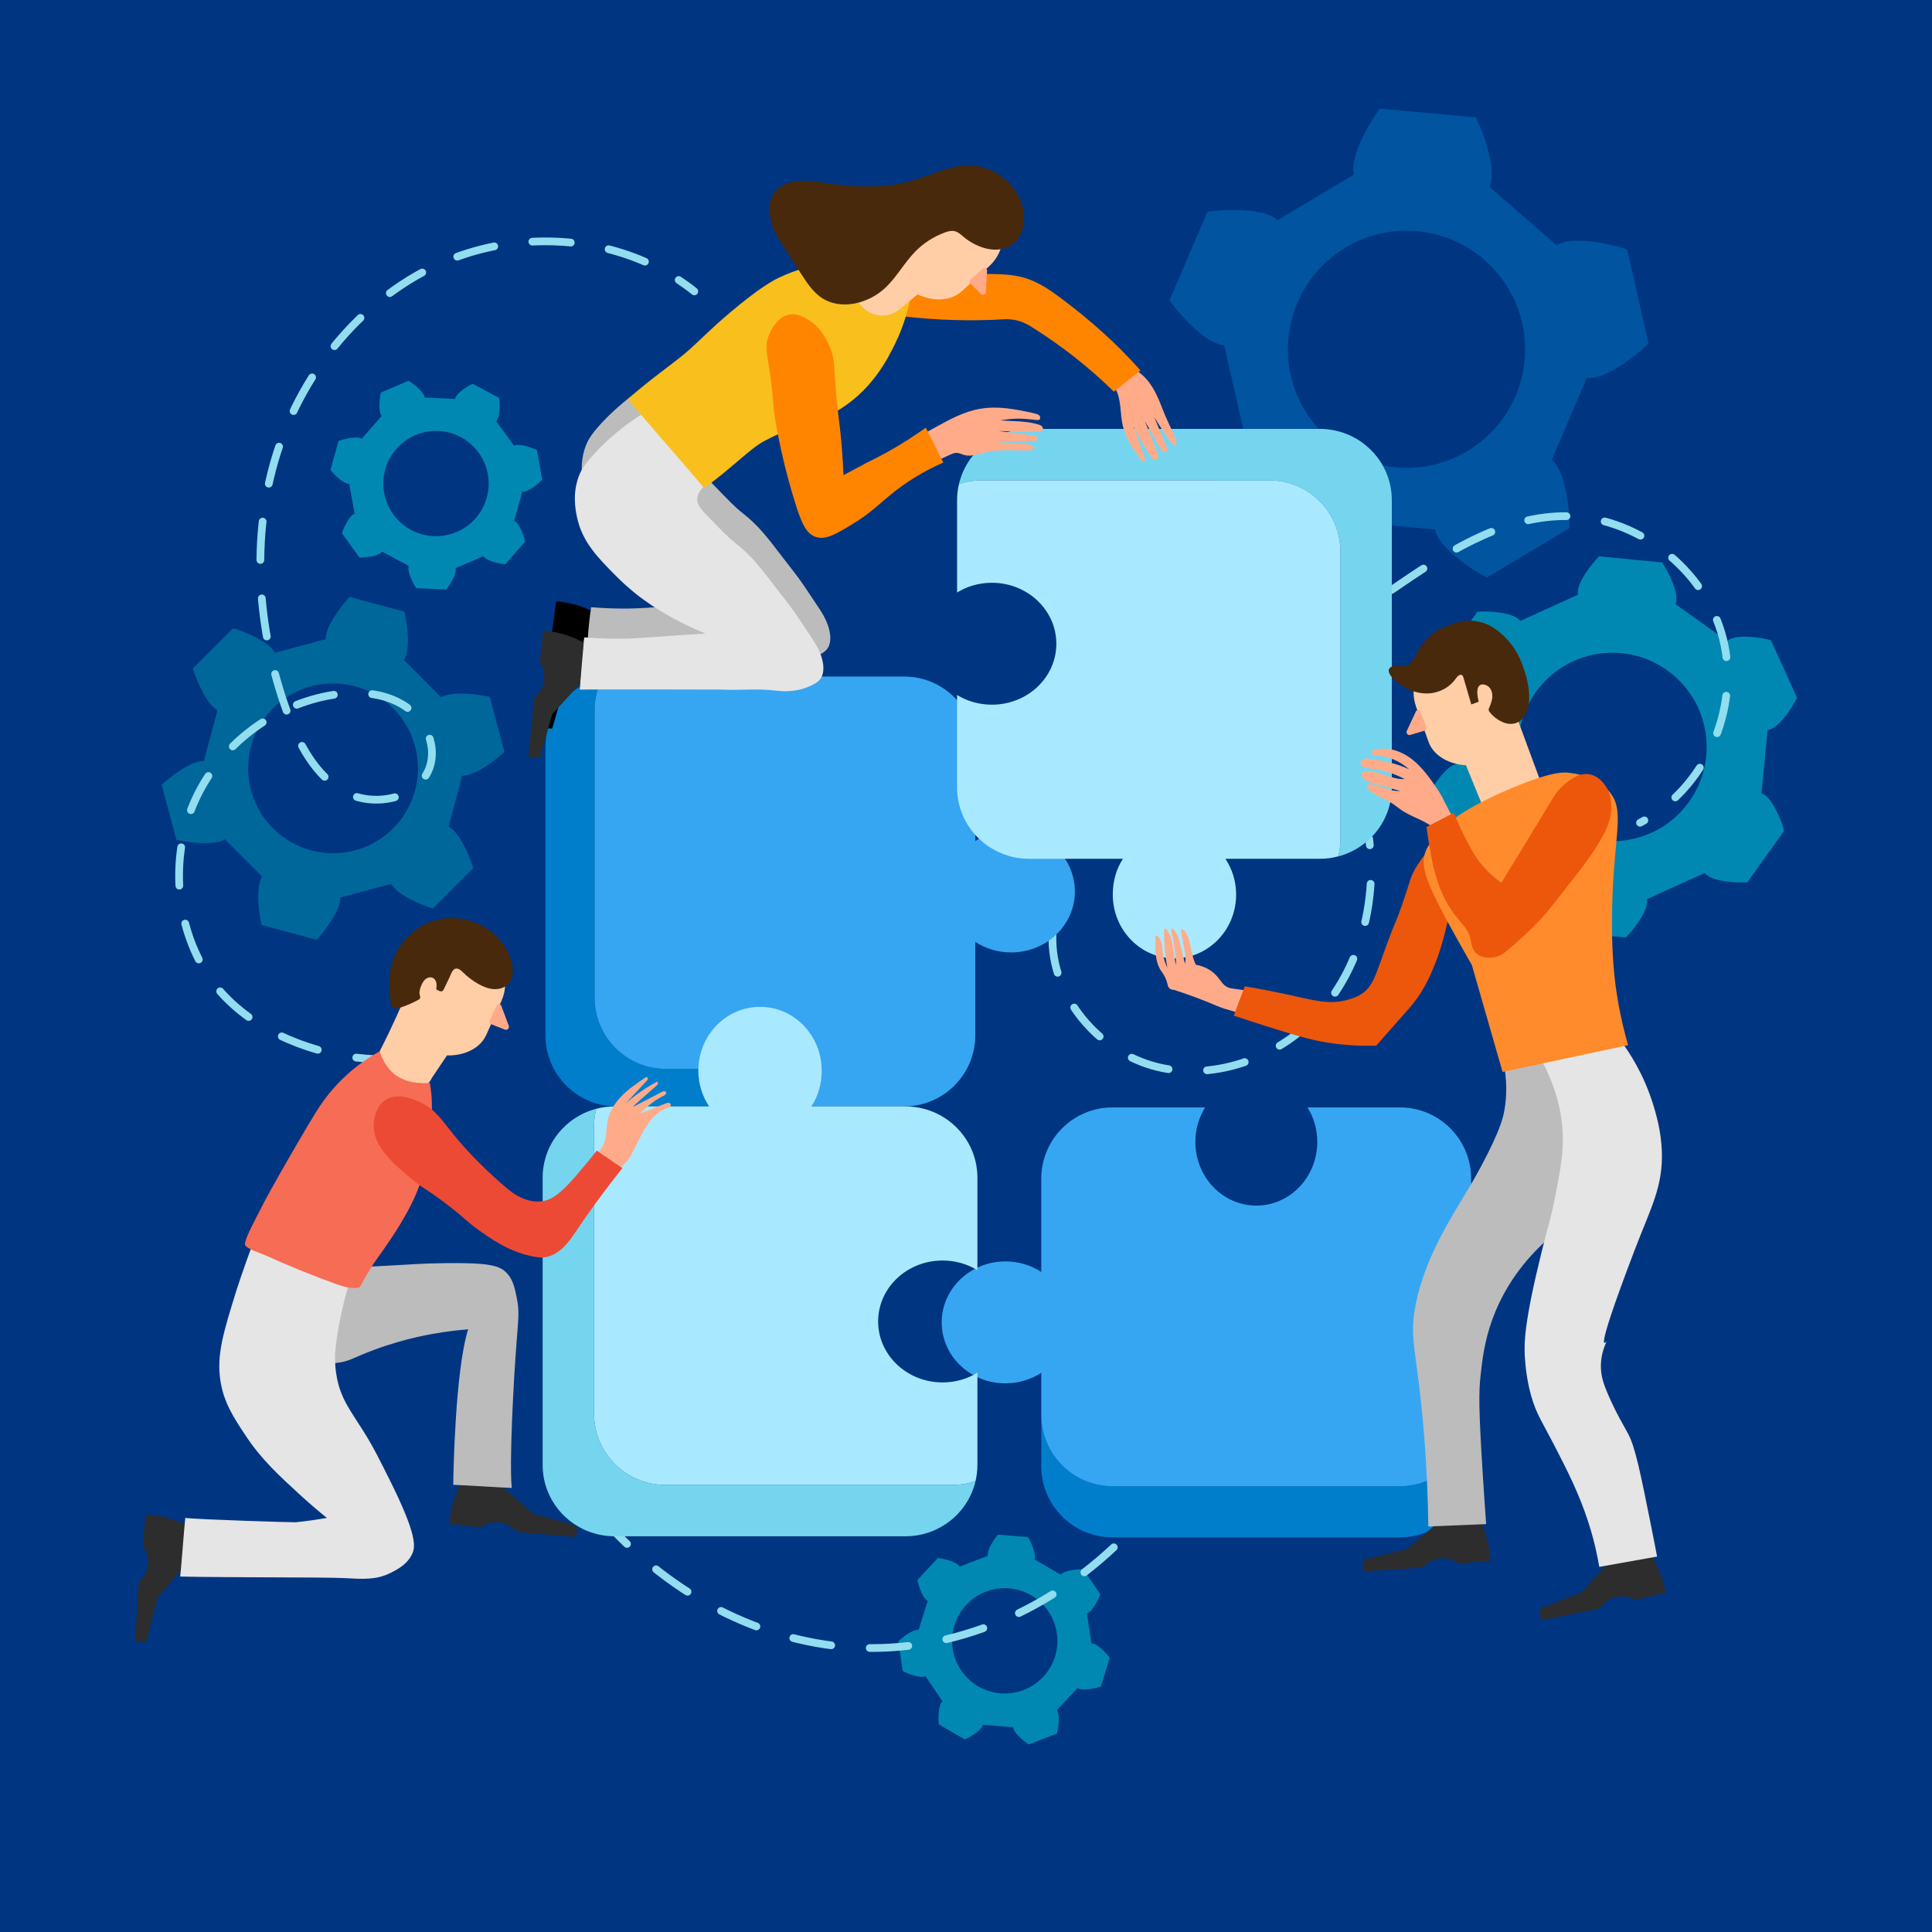 <?xml version="1.0" encoding="UTF-8"?>
<svg xmlns="http://www.w3.org/2000/svg" version="1.1" viewBox="0 0 500 500">
  <!-- Generator: Adobe Illustrator 29.4.0, SVG Export Plug-In . SVG Version: 2.1.0 Build 152)  -->
  <defs>
    <style>
      .st0 {
        fill: #003582;
      }

      .st1 {
        fill: #ed4a35;
      }

      .st2 {
        stroke-dasharray: 9.95 9.95;
      }

      .st2, .st3, .st4 {
        fill: none;
        stroke: #92ddef;
        stroke-linecap: round;
        stroke-linejoin: round;
        stroke-width: 2px;
      }

      .st5 {
        fill: #ed570c;
      }

      .st6 {
        fill: #49290c;
      }

      .st7 {
        fill: #ffcea6;
      }

      .st8 {
        fill: #e5e5e5;
      }

      .st9 {
        fill: #36a6f2;
      }

      .st10 {
        fill: #00679b;
      }

      .st11 {
        fill: #ff8b2c;
      }

      .st12 {
        fill: #bcbcbc;
      }

      .st3 {
        stroke-dasharray: 10;
      }

      .st13 {
        fill: #75d5ef;
      }

      .st14 {
        fill: #007ecc;
      }

      .st15 {
        fill: #0088b2;
      }

      .st16 {
        fill: #ffab8a;
      }

      .st17 {
        fill: #ff8500;
      }

      .st18 {
        fill: #2d2d2d;
      }

      .st19 {
        fill: #f76c54;
      }

      .st20 {
        fill: #f9bf1c;
      }

      .st21 {
        fill: #0054a0;
      }

      .st22 {
        fill: #a9e9ff;
      }
    </style>
  </defs>
  <g id="BACKGROUND">
    <rect class="st0" x="0" y="0" width="500" height="500"/>
  </g>
  <g id="OBJECTS">
    <g>
      <g>
        <path class="st21" d="M401.58,118.99c3.58,2.84,4.7,12.9,4.61,17.7l-21.4,12.79c-4.27-2.19-12.6-7.95-13.4-12.45l-22.97-2.07c-1.6,4.28-10.82,8.46-15.41,9.85l-18.78-16.4c.77-4.74,3.66-14.44,7.7-16.59l-5.13-22.49c-4.57-.2-11.39-7.68-14.13-11.61l9.8-22.93c4.74-.73,14.86-.98,18.16,2.19l19.8-11.83c-1.23-4.41,3.78-13.2,6.68-17.03l24.83,2.24c2.16,4.28,5.52,13.83,3.53,17.95l17.37,15.17c3.81-2.53,13.73-.48,18.26,1.09l5.55,24.31c-3.41,3.38-11.45,9.52-15.98,8.9l-9.07,21.21ZM390.35,74.65c-8.69-14.55-27.54-19.3-42.09-10.61-14.55,8.69-19.3,27.54-10.61,42.09,8.69,14.55,27.54,19.3,42.09,10.61,14.55-8.69,19.3-27.54,10.61-42.09Z"/>
        <path class="st15" d="M455.87,205.3c2.69.89,5.11,6.83,5.86,9.71l-9.49,13.29c-2.97.23-9.37-.13-11.08-2.39l-14.95,6.8c.58,2.78-3.36,7.84-5.48,9.92l-16.26-1.58c-1.68-2.45-4.57-8.18-3.47-10.79l-13.37-9.55c-2.12,1.89-8.47,1.01-11.33.22l-6.76-14.87c1.28-2.68,4.8-8.05,7.61-8.4l1.59-16.35c-2.69-.89-5.11-6.83-5.86-9.71l9.49-13.29c2.97-.23,9.37.13,11.08,2.39l14.95-6.8c-.58-2.78,3.36-7.84,5.48-9.92l16.26,1.58c1.68,2.45,4.57,8.18,3.47,10.79l13.37,9.55c2.12-1.89,8.47-1.01,11.33-.22l6.76,14.87c-1.28,2.68-4.8,8.05-7.61,8.4l-1.59,16.35ZM431.47,173.47c-10.96-7.83-26.19-5.29-34.02,5.67-7.83,10.96-5.29,26.19,5.67,34.02,10.96,7.83,26.19,5.29,34.02-5.67,7.83-10.96,5.29-26.19-5.67-34.02Z"/>
        <path class="st10" d="M116.1,213.9c2.78,1.46,5.44,7.65,6.37,10.81l-10.41,10.41c-3.16-.93-9.35-3.6-10.81-6.37l-13.15,3.52c.12,3.14-3.9,8.54-6.17,10.93l-14.22-3.81c-.77-3.2-1.56-9.9.12-12.55l-9.63-9.63c-2.65,1.67-9.35.89-12.55.12l-3.81-14.22c2.38-2.27,7.79-6.3,10.93-6.17l3.52-13.15c-2.78-1.46-5.44-7.65-6.37-10.81l10.41-10.41c3.16.93,9.35,3.6,10.81,6.37l13.15-3.52c-.12-3.14,3.9-8.54,6.17-10.93l14.22,3.81c.77,3.2,1.56,9.9-.12,12.55l9.63,9.63c2.65-1.67,9.35-.89,12.55-.12l3.81,14.22c-2.38,2.27-7.79,6.3-10.93,6.17l-3.52,13.15ZM101.74,183.3c-8.58-8.58-22.5-8.58-31.08,0s-8.58,22.5,0,31.08,22.5,8.58,31.08,0c8.58-8.58,8.58-22.5,0-31.08Z"/>
        <path class="st15" d="M133.1,134.81c1.35.67,2.47,3.81,2.81,5.36l-5.12,5.85c-1.58-.13-4.84-.82-5.68-2.07l-7.19,3.07c.32,1.48-1.43,4.31-2.44,5.54l-7.77-.35c-.89-1.32-2.37-4.29-1.92-5.74l-6.88-3.71c-.96,1.17-4.26,1.56-5.85,1.55l-4.57-6.29c.48-1.51,1.88-4.53,3.29-5.08l-1.39-7.7c-1.51-.02-3.88-2.36-4.86-3.61l2.07-7.49c1.48-.57,4.71-1.36,6.02-.6l5.15-5.89c-.93-1.19-.58-4.5-.21-6.05l7.15-3.05c1.37.8,4,2.84,4.22,4.33l7.81.36c.35-1.47,3.16-3.26,4.6-3.93l6.84,3.69c.23,1.57.28,4.9-.76,6l4.59,6.33c1.37-.64,4.52.44,5.94,1.14l1.38,7.65c-1.09,1.16-3.66,3.27-5.17,3.15l-2.09,7.54ZM121.81,114.89c-5.66-4.96-14.27-4.38-19.23,1.28-4.96,5.66-4.38,14.27,1.28,19.23,5.66,4.96,14.27,4.38,19.23-1.28,4.96-5.66,4.38-14.27-1.28-19.23Z"/>
        <path class="st15" d="M282.47,425.29c1.51.07,3.8,2.48,4.74,3.76l-2.32,7.42c-1.5.52-4.76,1.2-6.04.4l-5.34,5.72c.89,1.22.43,4.52.01,6.05l-7.25,2.82c-1.34-.85-3.91-2.97-4.08-4.47l-7.8-.61c-.4,1.46-3.26,3.15-4.72,3.78l-6.72-3.91c-.17-1.58-.12-4.9.95-5.97l-4.38-6.48c-1.39.59-4.5-.59-5.9-1.33l-1.13-7.69c1.12-1.12,3.76-3.15,5.26-2.98l2.33-7.47c-1.33-.72-2.35-3.88-2.64-5.45l5.31-5.68c1.58.18,4.81.98,5.61,2.26l7.29-2.83c-.27-1.49,1.57-4.26,2.61-5.46l7.75.61c.84,1.35,2.23,4.37,1.73,5.8l6.76,3.93c.99-1.14,4.31-1.42,5.89-1.36l4.36,6.44c-.53,1.5-2.02,4.47-3.45,4.97l1.14,7.74ZM264.09,411.64c-7.18-2.24-14.83,1.76-17.07,8.95-2.24,7.18,1.76,14.83,8.95,17.07,7.18,2.24,14.83-1.76,17.07-8.95,2.24-7.18-1.76-14.83-8.95-17.07Z"/>
      </g>
      <g>
        <g>
          <path class="st4" d="M179.69,75.41c-1.3-1.05-2.65-2.03-4.04-2.95"/>
          <path class="st2" d="M166.91,67.72c-16.1-7.03-35.36-6.97-51.66-.08-20.92,8.85-36.73,27.96-43.58,49.62-6.84,21.66-5.16,45.53,2.58,66.89,3,8.28,7.38,16.78,15.16,20.91s19.54,1.43,21.96-7.04c1.7-5.95-1.88-12.52-7.2-15.69-5.32-3.17-11.91-3.48-18.02-2.49-15.23,2.46-28.97,12.84-35.48,26.83-6.51,13.99-5.62,31.18,2.31,44.42,6.99,11.68,20.48,19.04,34.29,21.82"/>
          <path class="st4" d="M92.19,273.7c1.67.2,3.34.34,4.98.41"/>
        </g>
        <path class="st3" d="M272.38,241.89c-.54,15.77,11.89,30.51,27.22,34.25,15.33,3.74,32.23-2.77,42.51-14.75,10.28-11.98,14.21-28.67,12.22-44.33"/>
        <path class="st3" d="M155.37,392.33c18.81,21.68,44.47,34.16,70.28,34.18,25.81.02,51.49-12.42,70.32-34.07"/>
        <path class="st3" d="M360.08,152.71c13.48-9.25,28.01-18.84,44.36-19.13,18.78-.33,36.89,13.53,41.48,31.74,4.59,18.22-4.78,39-21.48,47.61"/>
      </g>
    </g>
    <g>
      <g>
        <path class="st14" d="M183.5,286.34h-23.9c-10.19,0-18.44-8.25-18.44-18.43v-74.38c0-8.92,6.32-16.35,14.73-18.07-1.28,2.51-2,5.35-2,8.36v74.38c0,10.18,8.25,18.43,18.44,18.43h8.67c0,.27-.02.53-.02.8,0,3.28.92,6.35,2.52,8.91Z"/>
        <path class="st9" d="M278.18,230.72c0,2.08-.42,4.06-1.19,5.88-2.02,4.81-6.44,8.44-11.85,9.54-1.12.23-2.27.35-3.46.35-3.44,0-6.63-1-9.27-2.73v24.15c0,3.01-.72,5.85-2,8.35-3.04,5.98-9.26,10.08-16.44,10.08h-23.95c1.59-2.56,2.51-5.63,2.51-8.91,0-.27,0-.53-.02-.8-.4-8.74-7.3-15.69-15.75-15.69s-15.36,6.95-15.76,15.69h-8.67c-10.19,0-18.44-8.25-18.44-18.43v-74.38c0-3.01.72-5.85,2-8.36,1.2-.24,2.44-.37,3.71-.37h74.37c10.19,0,18.44,8.25,18.44,18.44v24.13c2.64-1.71,5.83-2.73,9.27-2.73,9.12,0,16.5,7.07,16.5,15.79Z"/>
      </g>
      <g>
        <path class="st14" d="M380.73,366.19v13.22c0,10.2-8.25,18.45-18.44,18.45h-74.37c-10.19,0-18.44-8.25-18.44-18.45v-13.22c0,10.19,8.25,18.44,18.44,18.44h74.37c10.19,0,18.44-8.25,18.44-18.44Z"/>
        <path class="st9" d="M380.73,305.04v61.15c0,10.19-8.25,18.44-18.44,18.44h-74.37c-10.19,0-18.44-8.25-18.44-18.44v-10.91c-2.65,1.71-5.84,2.73-9.27,2.73-9.12,0-16.5-7.07-16.5-15.78,0-2.36.54-4.6,1.52-6.61,2.61-5.41,8.33-9.17,14.98-9.17,3.43,0,6.62,1.01,9.27,2.73v-24.14c0-10.18,8.25-18.44,18.44-18.44h23.95c-.45.73-.85,1.51-1.18,2.32-.86,2.02-1.33,4.25-1.33,6.6,0,9.1,7.05,16.49,15.77,16.49s15.78-7.39,15.78-16.49c0-2.35-.48-4.59-1.33-6.61-.34-.81-.74-1.58-1.19-2.31h23.9c10.19,0,18.44,8.26,18.44,18.44Z"/>
      </g>
      <g>
        <path class="st13" d="M252.46,383.32c-1.9,8.18-9.31,14.27-18.15,14.27h-75.22c-10.31,0-18.65-8.25-18.65-18.44v-74.37c0-8.55,5.87-15.74,13.86-17.82-.37,1.44-.56,2.96-.56,4.52v74.37c0,7.18,4.09,13.4,10.08,16.44,2.51,1.28,5.35,2,8.36,2h74.38c2.06,0,4.05-.34,5.9-.97Z"/>
        <path class="st22" d="M227.26,341.99c0,8.71,7.46,15.78,16.68,15.78,3.32,0,6.42-.92,9.01-2.52v23.9c0,1.43-.17,2.83-.49,4.17-1.85.63-3.84.97-5.9.97h-74.38c-3.01,0-5.85-.72-8.36-2-5.99-3.04-10.08-9.26-10.08-16.44v-74.37c0-1.56.19-3.08.56-4.52,1.53-.41,3.13-.62,4.79-.62h24.41c-1.74-2.65-2.77-5.83-2.77-9.27,0-1.39.17-2.74.48-4.03,1.51-6.23,6.45-11.05,12.62-12.2.93-.18,1.89-.27,2.87-.27,8.8,0,15.95,7.38,15.95,16.5,0,3.44-.89,6.62-2.63,9.27h24.29c10.29,0,18.64,8.25,18.64,18.44v23.95c-2.59-1.59-5.69-2.51-9.01-2.51-9.22,0-16.68,7.05-16.68,15.77Z"/>
      </g>
      <g>
        <path class="st13" d="M248.18,125.27c1.9-8.18,9.31-14.27,18.15-14.27h75.22c10.31,0,18.65,8.25,18.65,18.44v74.37c0,8.55-5.87,15.74-13.86,17.82.37-1.44.56-2.96.56-4.52v-74.37c0-7.18-4.09-13.4-10.08-16.44-2.51-1.28-5.35-2-8.36-2h-74.38c-2.06,0-4.05.34-5.9.97Z"/>
        <path class="st22" d="M273.38,166.6c0-8.71-7.46-15.78-16.68-15.78-3.32,0-6.42.92-9.01,2.52v-23.9c0-1.43.17-2.83.49-4.17,1.85-.63,3.84-.97,5.9-.97h74.38c3.01,0,5.85.72,8.36,2,5.99,3.04,10.08,9.26,10.08,16.44v74.37c0,1.56-.19,3.08-.56,4.52-1.53.41-3.13.62-4.79.62h-24.41c1.74,2.65,2.77,5.83,2.77,9.27,0,1.39-.17,2.74-.48,4.03-1.51,6.23-6.45,11.05-12.62,12.2-.93.18-1.89.27-2.87.27-8.8,0-15.95-7.38-15.95-16.5,0-3.44.89-6.62,2.63-9.27h-24.29c-10.29,0-18.64-8.25-18.64-18.44v-23.95c2.59,1.59,5.69,2.51,9.01,2.51,9.22,0,16.68-7.05,16.68-15.77Z"/>
      </g>
      <g>
        <g>
          <path class="st7" d="M99.75,279.64c-2.44-1.28-2.77-5.08-1.51-7.53,3.58-6.94,6.01-12.8,6.87-14.71l4.19-10.51c1.89-4.22,6.84-6.11,11.06-4.22l3.81,1.71c5.6,2.51,8.11,9.08,5.6,14.68l-3.93,8.79c-1.69,3.78-6.25,5.44-10.15,5.28l-3.86,5.74c-1.79,3.54-4.97,4.54-8.48,2.69l-3.61-1.9Z"/>
          <path class="st16" d="M129.75,260.33l1.91,5.13c.22.6-.35,1.24-.92,1.02l-3.66-1.43c-.37-.14-.53-.61-.34-1.01l1.75-3.71c.28-.58,1.04-.6,1.26-.02Z"/>
        </g>
        <path class="st18" d="M129.92,384.65l8.01,7.11,11.35,3.08-.06,2.94-15.28-1.26-1.41-1.12c-2.35-1.87-5.68-1.92-8.08-.11h0l-8.11-.94h0c.18-3.08.92-6.11,2.2-8.92l.69-1.53,10.68.75Z"/>
        <path class="st18" d="M47.68,405.34l-6.95,8.15-2.86,11.41h-2.94s.96-15.3.96-15.3l1.09-1.43c1.83-2.39,1.81-5.71-.05-8.08h0l.78-8.13h0c3.09.12,6.12.8,8.96,2.02l1.54.66-.54,10.69Z"/>
        <path class="st12" d="M83.51,329.16c1.81-1.13,2.87-.88,14.45-1.47,8.47-.43,10.68-.71,17.17-.79,11.52-.14,14.27.6,16.13,2.68,1.56,1.73,1.98,3.82,2.55,6.68.58,2.91.39,4.71-.12,11.09-.81,10.34-1.91,31.39-1.24,37.72-3.33-.11-11.82-.69-15.15-.8-.01-1.52.44-29.57,3.86-40.24-1.49.11-3.71.32-6.38.72-2.81.43-9.65,1.5-17.94,4.58-5.57,2.07-6.25,2.98-9.67,3.39-3.91.46-7.25-.23-9.48-.91-1.47-17.14,3.92-21.48,5.82-22.66Z"/>
        <path class="st8" d="M93.09,325.22c-4.1,8.01-6.41,22.33-6.38,25.96.01,1.43.04,3.17.49,5.45,1.18,5.96,3.95,8.95,7.82,15.33,1.73,2.85,3.03,5.45,5.64,10.66,7.35,14.66,6.88,17.71,5.98,19.6-1.27,2.68-3.89,4-5.53,4.83-3.73,1.88-7.12,1.62-12.06,1.36-4.94-.26-30.13-.12-42.41-.4.41-4.01.9-11.16,1.31-15.17,3.76.43,28.06,1.18,28.61,1.12,3.27-.34,6.01-.77,8.04-1.12-1.66-1.34-4.08-3.35-6.9-5.93-5.38-4.93-10.04-9.2-14.04-15.24-3.21-4.85-5.71-8.62-6.6-14.23-1.07-6.76.76-12.64,4.15-23.56,1.04-3.36,4.41-12.71,5.13-14.62,9.1,2.34,17.64,3.62,26.74,5.96Z"/>
        <path class="st6" d="M131.69,254.49c-.92,1.1-2.43,1.57-3.86,1.5-1.43-.08-2.79-.65-4.04-1.35-1.42-.8-2.74-1.79-3.9-2.93-.41-.4-.84-.84-1.39-1-1.28-.37-1.71,1.24-2.11,2.1-.54,1.15-1.07,2.22-1.6,3.35-.16.35-.58.51-.93.36-.25-.11-.5-.21-.75-.33-.14-.07-.21-.23-.19-.39.19-1.08,0-2.36-.98-2.76-.63-.26-1.39-.02-1.9.44-.51.45-.82,1.09-1.08,1.72-.33.81-.56,1.79-.26,2.56.13.34.04.73-.28.91-1.53.84-3.13,1.54-4.78,2.09-.66.22-1.48.39-2-.08-.35-.31-.45-.81-.52-1.28-.12-.84-.22-1.68-.28-2.52-.17-2.15-.14-4.32.31-6.43,1.25-5.87,6-10.85,11.81-12.36,5.81-1.51,12.39.53,16.32,5.07,1.61,1.86,2.8,4.11,3.26,6.53.31,1.65.24,3.51-.84,4.8Z"/>
        <path class="st19" d="M82.84,286.16c3.92-5.82,9.25-10.68,15.4-14.06,2.13,6.22,6.35,8.58,13,8.17,1.2,6.63.16,12.2-.75,18.88-1.39,10.22-7.54,19.08-13.52,27.49-1.6,2.26-3.87,6.52-3.87,6.52-2.14.52-4.36-.21-6.42-.96-6.08-2.2-12.08-4.64-17.97-7.32-.9-.41-4.92-1.65-5.29-2.71-.41-1.18,3.62-8.36,4.09-9.39,1.4-3.07,12.61-22.58,15.33-26.63Z"/>
        <path class="st16" d="M153.66,299.2c1.39-.97,2.43-2.42,2.89-4.05.48-1.66.36-3.43.7-5.13.5-2.48,1.95-4.68,3.73-6.47,1.78-1.79,3.9-3.21,5.99-4.63.13-.09.28-.18.43-.14.19.04.29.28.24.48-.04.19-.18.35-.32.49-1.83,1.98-3.67,3.97-5.5,5.95,2.51-2.29,5.3-4.21,8.3-5.79.18.15.19.43.1.64-.09.21-.27.37-.44.52-2.12,1.88-4.25,3.76-6.37,5.64,2.58-1.41,5.18-2.66,7.76-4.06.21-.12.43-.23.67-.25.24-.01.51.12.57.35.09.35-.3.63-.62.8-2.3,1.18-4.4,2.76-6.15,4.66,2.21-.9,4.42-1.73,6.63-2.63.22-.09.46-.18.7-.18.24,0,.5.12.59.34.1.25-.03.54-.24.72s-.48.25-.73.34c-1.78.62-3.27,1.91-4.43,3.41s-2.02,3.19-2.87,4.88c-.65,1.29-1.31,2.58-1.96,3.87-.82,1.63-2.38,2.99-3.83,4.09-1.13-.77-2.29-1.42-3.42-2.19-.82-.56-1.59-1.09-2.42-1.64Z"/>
        <path class="st1" d="M99.82,284.61c-2.96,1.87-3.11,6.15-3.12,6.51-.13,5.77,5.35,10.28,10.25,14.32,3.2,2.64,3.51,2.24,9.13,6.58,4.76,3.68,4.25,3.74,7.79,6.32,5.52,4.02,9.39,5.78,13.22,6.66,2.48.57,3.53.44,3.84.39,4.15-.59,6.65-4.49,8.56-7.34,2.57-3.84,6.28-9.07,11.59-15.74-2.23-1.52-4.46-3.04-6.69-4.56.16.11-5.01,6.19-5.49,6.74-2.04,2.31-4.97,5.65-8.1,6.3-3.46.72-6.85-.94-9.44-3.12-4.98-4.2-9.91-9.02-14.01-14.08-2.53-3.11-4.64-6.48-8.39-8.23-1.52-.71-5.94-2.77-9.13-.75Z"/>
      </g>
      <g>
        <g>
          <path class="st7" d="M399.3,203.87s-5.72-15.38-6.82-18.46l-4.62-13.02c-1.55-4.36-6.33-6.64-10.69-5.09l-3.94,1.4c-5.78,2.05-8.81,8.4-6.76,14.19l3.22,9.07c1.38,3.9,5.8,5.92,9.69,6.07l5,12.23,14.91-6.39Z"/>
          <path class="st16" d="M366.41,184.17l-2.32,4.96c-.27.58.25,1.27.83,1.09l3.77-1.13c.38-.11.57-.56.42-.98l-1.45-3.84c-.23-.61-.99-.68-1.25-.12Z"/>
        </g>
        <path class="st6" d="M359.51,173.08c-.57,1.09,1.13,2.72,1.88,3.34,2.24,1.87,5.04,3.08,7.9,3.05,2.86-.03,5.75-1.39,7.44-3.82.43-.62,1.2-1.38,1.73-.85.15.15.22.37.28.57l2.03,6.94c.64-.24,1.28-.47,1.92-.71-1.25-4.93,1-4.76,2.08-4.2.9.46,1.41,1.41,1.45,2.69.03.89-.36,2.05-.72,2.85-.11.25-.25.5-.23.77.02.28.19.52.37.73.96,1.15,2.19,2.04,3.56,2.57,1.5.58,3.24.44,4.45-.66,1.91-1.75,3.68-6.45-.23-15.73-1.58-3.76-5.45-7.99-9.15-9.28-3.7-1.29-6.84-.78-11.68,1.49-1.73.81-3.56,2.67-4.84,4.43-1.15,1.58-2.25,4.91-4.13,5.13-.95.11-3.29-.38-3.99.54-.04.05-.07.1-.09.14Z"/>
        <path class="st16" d="M376.06,211.53c-1.45-2.12-2.48-4.97-3.93-7.09-1.96-2.88-3.97-5.82-6.73-7.96s-6.43-3.39-9.79-2.42c-.28.08-.58.2-.68.47-.1.29.1.61.36.76.27.15.59.16.89.19,3.13.23,6.17,1.52,8.51,3.62-3.18-1.5-6.77-2.28-10.26-2.75-.43-.06-.88-.11-1.31,0-.42.11-.83.4-.94.83-.14.54.24,1.11.74,1.37.49.26,1.07.3,1.63.36,3.13.3,6.21,1.23,8.98,2.72-3.38.16-6.48-2.12-9.86-2.03-.47.01-1.02.13-1.23.56-.21.44.08.97.43,1.31.82.8,1.98,1.13,3.08,1.44l6.43,1.79c-2.52.2-4.83-1.16-7.29-1.73-.46-.11-1.06-.11-1.25.32-.15.35.09.74.36,1.01,1.35,1.42,3.33,2.02,5.04,2.97,1.1.61,2.11,1.38,3.12,2.14,2.39,1.82,5.98,2.74,8.35,4.59,2.82-1.22,3.33-1.18,5.34-2.46Z"/>
        <path class="st18" d="M372.3,393.93l-8.15,6.94-11.41,2.85v2.94l15.3-.95,1.43-1.09c2.39-1.83,5.71-1.8,8.08.05h0l8.13-.78h0c-.11-3.09-.8-6.12-2.02-8.96l-.66-1.54-10.69.53Z"/>
        <path class="st18" d="M416.5,404.1l-7.17,7.96-10.93,4.33.39,2.91,15.04-2.96,1.27-1.27c2.13-2.13,5.43-2.54,8.02-1.01h0l7.95-1.84h0c-.52-3.04-1.6-5.96-3.18-8.62l-.86-1.44-10.53,1.94Z"/>
        <path class="st12" d="M389.31,276c.9,5.22.44,9.32-.1,11.99-.26,1.3-1.06,4.79-5.84,13.73-2.57,4.8-4.32,7.5-5.84,10.04-3.47,5.81-9.76,16.35-11.47,27.66-.88,5.85-.07,8.8,1.13,18.54,1.08,8.76,2.25,21.35,2.46,37.09,4.99-.2,9.97-.41,14.96-.61-.2-2.85-.5-7.03-.82-12.09-1.15-18.06-1.09-22.07-.61-26.43.43-3.95.97-8.79,3.07-14.55,3.76-10.27,10.18-17.01,14.34-20.69,2.02-4.26,4.8-11.53,5.12-20.9.45-12.87-3.96-22.59-6.35-27.05-3.35,1.09-6.69,2.19-10.04,3.28Z"/>
        <path class="st8" d="M419.22,269.04c2.62,3.48,6.23,9.12,8.61,16.8.73,2.38,2.06,6.74,2.25,12.09.34,9.21-2.89,14.73-6.97,25.41-11.8,30.93-6.94,22.99-7.38,23.97-.37.83-1.41,3.09-1.43,6.15-.02,2.76.79,4.93,1.84,7.38,2.25,5.2,4.05,7.99,5.33,10.45,1.74,3.35,3.1,10,5.74,23.15.71,3.53,1.27,6.44,1.64,8.4-4.99.89-9.97,1.78-14.96,2.66-.46-2.71-1.29-6.82-2.87-11.68-2.37-7.3-5.49-13.41-8.4-19.05-3.54-6.88-4.98-8.72-6.35-13.52-.3-1.04-1.32-4.78-1.64-10.04-.22-3.56-.18-8.91,4.3-27.05,2.02-8.18,2.46-8.89,3.48-14.14,1.25-6.4,2.1-10.79,2.05-15.57-.05-4.44-.92-12.36-6.56-21.92,7.1-1.16,14.21-2.32,21.31-3.48Z"/>
        <path class="st16" d="M314.87,260.3c-3.66-1.57-7.4-2.96-11.2-4.17-.46.1-1-.23-1.25-.63-.16-.25-.21-.55-.28-.84-.25-1.12-.75-2.18-1.44-3.1-1.86-2.48-1.76-5.95-1.68-9.05,0-.14.02-.3.14-.38.15-.09.34.02.47.14.54.52.83,1.24.99,1.97s.19,1.48.29,2.22c.18,1.39.59,2.76,1.21,4.02-.63-3.16-.88-6.46-.86-9.68,0-.16.02-.35.15-.43.19-.12.43.07.57.25.97,1.27,1.35,2.89,1.59,4.48.23,1.58.34,3.2.87,4.71-.26-2.98-.62-6-1.32-8.91-.03-.12-.06-.25-.03-.37.03-.12.13-.24.26-.23.09,0,.17.07.24.13.58.55.99,1.27,1.29,2.01.3.75.48,1.53.67,2.31.37,1.56.75,3.12,1.12,4.67.25-1.03.12-2.1-.06-3.15-.3-1.71-.61-3.43-.91-5.14-.04-.22-.05-.49.14-.6.18-.1.39.02.54.16.34.31.57.71.77,1.12,1.17,2.48,1.09,5.43,2.34,7.87,2.16.35,4.22,1.45,5.61,3.13.8.97,1.46,2.17,2.61,2.69.51.23,1.08.31,1.63.39,1.55.21,3.09.42,4.64.63-.47,2.02-.83,4.08-1.3,6.1-2.6-.68-5.33-1.27-7.79-2.32Z"/>
        <path class="st5" d="M374.61,216.94c-2.36-.8-6.58,4.78-8.4,7.99-1.31,2.31-1.26,3.2-3.28,9.02-1.81,5.24-1.77,4.28-4.1,10.65-2.87,7.84-3.44,10.68-6.56,12.7-1.22.79-2.26,1.09-3.48,1.43-4.85,1.38-8.51.19-15.98-1.43-2.47-.53-6.12-1.28-10.65-2.05-.96,2.53-1.91,5.05-2.87,7.58,2.09.71,5.13,1.72,8.81,2.87,5.94,1.85,8.92,2.78,12.09,3.48,3.7.82,9.1,1.65,15.98,1.43,1-1.14,2.57-2.92,4.51-5.12,3.93-4.45,4.51-5.08,5.33-6.15,2.77-3.61,4.14-6.88,5.12-9.22,4.36-10.39,7.71-31.76,3.48-33.19Z"/>
        <path class="st11" d="M388.85,277.41c10.83-2.31,21.67-4.61,32.5-6.92-.81-2.8-1.89-6.97-2.74-12.11-.91-5.51-1.44-11.37-1.43-19.67.02-22.52,3.96-28.85-1.02-34.22-3.44-3.71-8.68-4.32-10.24-4.51-1.23-.14-4.35-.38-14.96,4.1-14.23,6.01-17.93,10.38-19.26,12.09-1.58,2.03-2.4,3.02-2.87,4.51-1.21,3.82.13,7.79,8.61,22.95,1.41,2.52,2.61,4.63,3.48,6.15,2.65,9.21,5.29,18.42,7.94,27.63Z"/>
        <path class="st5" d="M415.43,203.27c1.32,1.82,1.47,3.7,1.54,4.76.23,3.41-1.03,6.15-1.84,7.68-3.37,6.38-7.29,10.74-13.83,19.21,0,0-4.02,5.21-11.83,11.53-.19.16-.91.73-2,1.08-1.68.54-3.99.48-5.38-.77-1.09-.98-1.27-2.39-1.38-3.07-.71-4.14-3.27-4.69-6.3-10.14-2.94-5.29-3.85-10.75-4.76-16.29-.22-1.33-.37-2.45-.46-3.23,2.36-1.23,4.71-2.46,7.07-3.69.53,1.36,1.34,3.28,2.46,5.53,1.66,3.35,2.92,5.83,5.22,8.45,1,1.13,2.49,2.64,4.61,4.15,2.25-3.67,4.51-7.36,6.76-11.06,3.36-5.53,3.95-6.5,6.15-10.14.88-1.46,2.14-3.55,4.61-5.22,1.31-.89,2.97-1.98,5.07-1.69,2.44.34,3.87,2.32,4.3,2.92Z"/>
      </g>
      <g>
        <path d="M153.4,169.35l-7.23,7.9-3.26,11.3-2.94-.11,1.5-15.26,1.14-1.39c1.91-2.32,2.01-5.65.24-8.08h0l1.07-8.09h0c3.08.23,6.09,1.02,8.88,2.34l1.52.72-.92,10.66Z"/>
        <path class="st16" d="M288.37,100.06c.96,1.48,1.34,3.26,1.55,5.01.21,1.75.27,3.53.69,5.25.8,3.3,2.83,6.13,4.83,8.88.13.17.29.37.5.36.21,0,.36-.21.39-.42.03-.21-.04-.41-.11-.61-.96-2.78-1.93-5.55-2.89-8.33,1.22,2.75,2.81,5.32,4.43,7.84.19.3.39.6.69.79s.71.25.99.04c.46-.34.3-1.05.09-1.58-1.08-2.78-2.17-5.55-3.25-8.33,1.37,2.32,2.35,4.33,3.72,6.65.21.36,1.14,1.69,1.72,1.39.68-.35.08-1.6-.01-1.82-1.01-2.44-2.02-4.88-3.02-7.32,1.08,1.88,2.27,3.62,3.49,5.41,1.01,1.48,1.8,2.39,2.24,1.7.41-.89-2.28-5.78-3.37-8.64-.77-2.03-1.57-4.06-2.69-5.92s-2.6-3.55-4.47-4.64c-1.08.44-1.83,1.27-2.6,2.14-.78.86-1.78,1.92-2.92,2.15Z"/>
        <path class="st17" d="M233.16,81.8c8.88,1.08,17.86,1.35,26.79.83,2.33-.14,4.64.51,6.63,1.74,7.85,4.87,15.06,10.48,21.69,16.99,2.19-1.78,4.69-3.71,6.88-5.48-6.01-6.88-13.25-13.23-20.56-18.7-2.83-2.12-5.82-4.15-9.19-5.2-3.38-1.05-6.99-1.07-10.53-1.07-5.72,0-11.44-.02-17.16-.03-1.61,3.51-2.93,7.41-4.55,10.92Z"/>
        <path class="st16" d="M238.91,112.35c1.07-.59,2.13-1.18,3.2-1.77,3.64-2.02,7.37-4.06,11.47-4.77,4.72-.82,9.05.07,13.74,1.08.38.08,1.27.29,1.57.55.3.26.44.73.21,1.05-.22.29-.61.23-1.17.17-3.59-.37-4.76-.52-9.13.13,3.84.29,6.68.11,9.9,1.06.78.23,1.13.48,1.19,1,.04.33-.14.55-.43.7-.29.15-.64.16-.97.16-3.36.03-6.73-.03-10.09-.18,2.95.43,5.93.7,8.88,1.13.23.03,1.33.06,1.27.98-.02.37-.83.45-1.12.46-3.08.1-6.16.21-9.23.31,5.17.58,9.53-.1,9.35,1.71-.03.72-4.23.35-6.21.38-2.04.04-4.1.07-6.1.53-1.89.43-3.83,1.24-5.7.72-.69-.19-1.35-.56-2.07-.55-.55,0-1.07.24-1.57.47-1.43.65-2.87,1.31-4.3,1.96-1.5-2.06-2.37-4.72-2.68-7.26Z"/>
        <path class="st12" d="M186.07,116.62c-.7.38-3.78,2.14-3.83,4.73-.03,1.54,1.02,2.68,2.45,4.16,3.76,3.9,5.64,5.84,7.38,7.19,4.08,3.16,6.46,6.28,10.28,11.28,4.65,6.09,3.42,4.07,9.96,13.96,2.22,3.36,3.18,7.02,2.17,9.32-.63,1.43-2.15,2.09-3.5,2.67-3.74,1.58-7.22,1.12-8.87.94-4.59-.52-9.23.02-13.84-.22,0,0-11.38-.59-25.21-.48-5.28.04-8.54-.25-11.19-.13.18-4.22.41-8.44,1.13-12.89,4.06.33,7.38.37,9.67.34,3.34-.04,5.34-.23,13.24-.78,3.65-.25,6.6-.45,8.45-.57-1.74-.69-4.17-1.73-6.97-3.21-3.37-1.77-9.73-5.18-16.06-11.55-4.92-4.95-8.89-8.94-10.25-15.47-.39-1.89-1.27-6.41.76-11.13.32-.74,1.24-2.71,5.12-6.62,2.36-2.37,5.87-5.52,10.73-8.65,6.13,5.71,12.26,11.41,18.4,17.12Z"/>
        <path class="st8" d="M184.28,124.43c-.7.38-3.78,2.14-3.83,4.73-.03,1.53,1.02,2.68,2.45,4.16,3.76,3.9,5.64,5.84,7.38,7.19,4.08,3.16,6.46,6.28,10.28,11.28,4.65,6.09,3.42,4.07,9.96,13.96,2.22,3.36,3.18,7.02,2.17,9.32-.63,1.43-2.15,2.09-3.5,2.67-3.74,1.58-7.22,1.12-8.87.94-4.59-.52-9.23.02-13.84-.22,0,0-33.74-.1-36.39.02.18-4.22.41-9.07,1.13-13.52,4.06.33,7.38.37,9.67.34,3.34-.04,5.34-.23,13.24-.78,3.65-.25,6.6-.45,8.45-.57-1.74-.69-4.17-1.73-6.97-3.21-3.37-1.77-9.73-5.18-16.06-11.55-4.92-4.95-8.89-8.94-10.25-15.47-.39-1.89-1.27-6.41.76-11.13.32-.74,1.24-2.71,5.12-6.62,2.36-2.37,5.87-5.52,10.73-8.65,6.13,5.71,12.26,11.41,18.4,17.12Z"/>
        <path class="st20" d="M182.23,126.32c-6.42-7.68-13.34-15.35-19.76-23.04,6.53-5.76,12.38-9.57,15.97-12.82,3.75-3.39,5.42-5.27,10.45-9.53,7.78-6.58,11.18-8.34,12.81-9.12,4.57-2.18,8.68-3.07,11.37-3.48,4.86-.33,10.12-.45,15.73-.26,2.65.09,5.22.25,7.68.46-.07,4.82-.87,12.29-4.76,20.28-1.94,3.98-6.15,12.61-15.83,17.98-2.13,1.18-4.8,1.38-10.3,3.69-.95.4-4.46,1.88-7.84,3.69-3.79,2.03-8.25,6.92-15.52,12.14Z"/>
        <path class="st17" d="M198.83,87.13c-.96,2.78-.24,4.58.59,10.65.49,3.55.72,6.47.85,8.4,0,0,1.2,9.89,5.33,23.36,1.76,5.73,2.98,8.58,5.53,9.42,2.55.84,5.22-.72,9.43-3.28,5.08-3.08,7.19-5.51,10.86-8.4,2.68-2.11,6.83-4.98,12.7-7.58-1.5-3.01-3-6.01-4.51-9.02-2.97,2.12-6.31,4.28-10.04,6.35-1.75.97-3.46,1.86-5.12,2.66-2.05,1.09-4.1,2.19-6.15,3.28-.07-1.61-.19-3.95-.41-6.76-.5-6.56-.86-7.32-1.43-13.52-.78-8.43-.35-9.48-1.64-12.7-1.77-4.43-4.14-6.31-5.53-7.17-1.13-.7-2.86-1.78-4.92-1.43-3.68.61-5.36,5.24-5.53,5.74Z"/>
        <g>
          <g>
            <path class="st7" d="M220.23,75.79c-1.72-2.15-1.46-5.28.61-7.1,3.83-3.39,9.47-8.4,11.02-9.81l10.21-9.31c3.42-3.12,8.71-2.87,11.83.55l2.81,3.09c4.13,4.53,3.81,11.56-.72,15.7l-7.11,6.49c-3.06,2.79-7.9,2.49-11.41.79l-4.62,3.83c-3.05,2.53-7.58,2.07-10.06-1.02l-2.55-3.19Z"/>
            <path class="st16" d="M255.45,70.07l-.3,5.47c-.03.64-.82,1-1.25.57l-2.79-2.77c-.28-.28-.24-.77.09-1.06l3.09-2.7c.49-.43,1.19-.13,1.16.49Z"/>
          </g>
          <path class="st6" d="M264.3,52.41c-1.93-5.36-7.3-9.34-13-9.57-5.28-.21-10.18,2.45-15.25,3.91-7.27,2.09-15.04,1.73-22.52.62-2.68-.4-5.42-.89-8.09-.39-8.07,1.5-7.29,9.7-3.8,15.08,1.93,2.98,3.86,5.96,5.78,8.94,1.41,2.18,2.87,4.41,4.99,5.91,5.07,3.59,12.52,1.69,16.96-2.66,2.84-2.79,4.77-6.39,7.57-9.22,2.13-2.16,4.76-3.83,7.61-4.87.8-.29,1.66-.53,2.49-.34.89.2,1.6.85,2.29,1.44,3.52,2.97,8.94,4.73,12.64,1.99,3.04-2.24,3.63-6.71,2.51-10.31-.06-.18-.12-.35-.18-.53Z"/>
        </g>
        <path class="st18" d="M150.15,176.93l-7.23,7.9-3.26,11.3-2.94-.11,1.5-15.26,1.14-1.39c1.91-2.32,2.01-5.65.24-8.08h0l1.07-8.09h0c3.08.23,6.09,1.02,8.88,2.34l1.52.72-.92,10.66Z"/>
      </g>
    </g>
  </g>
</svg>
